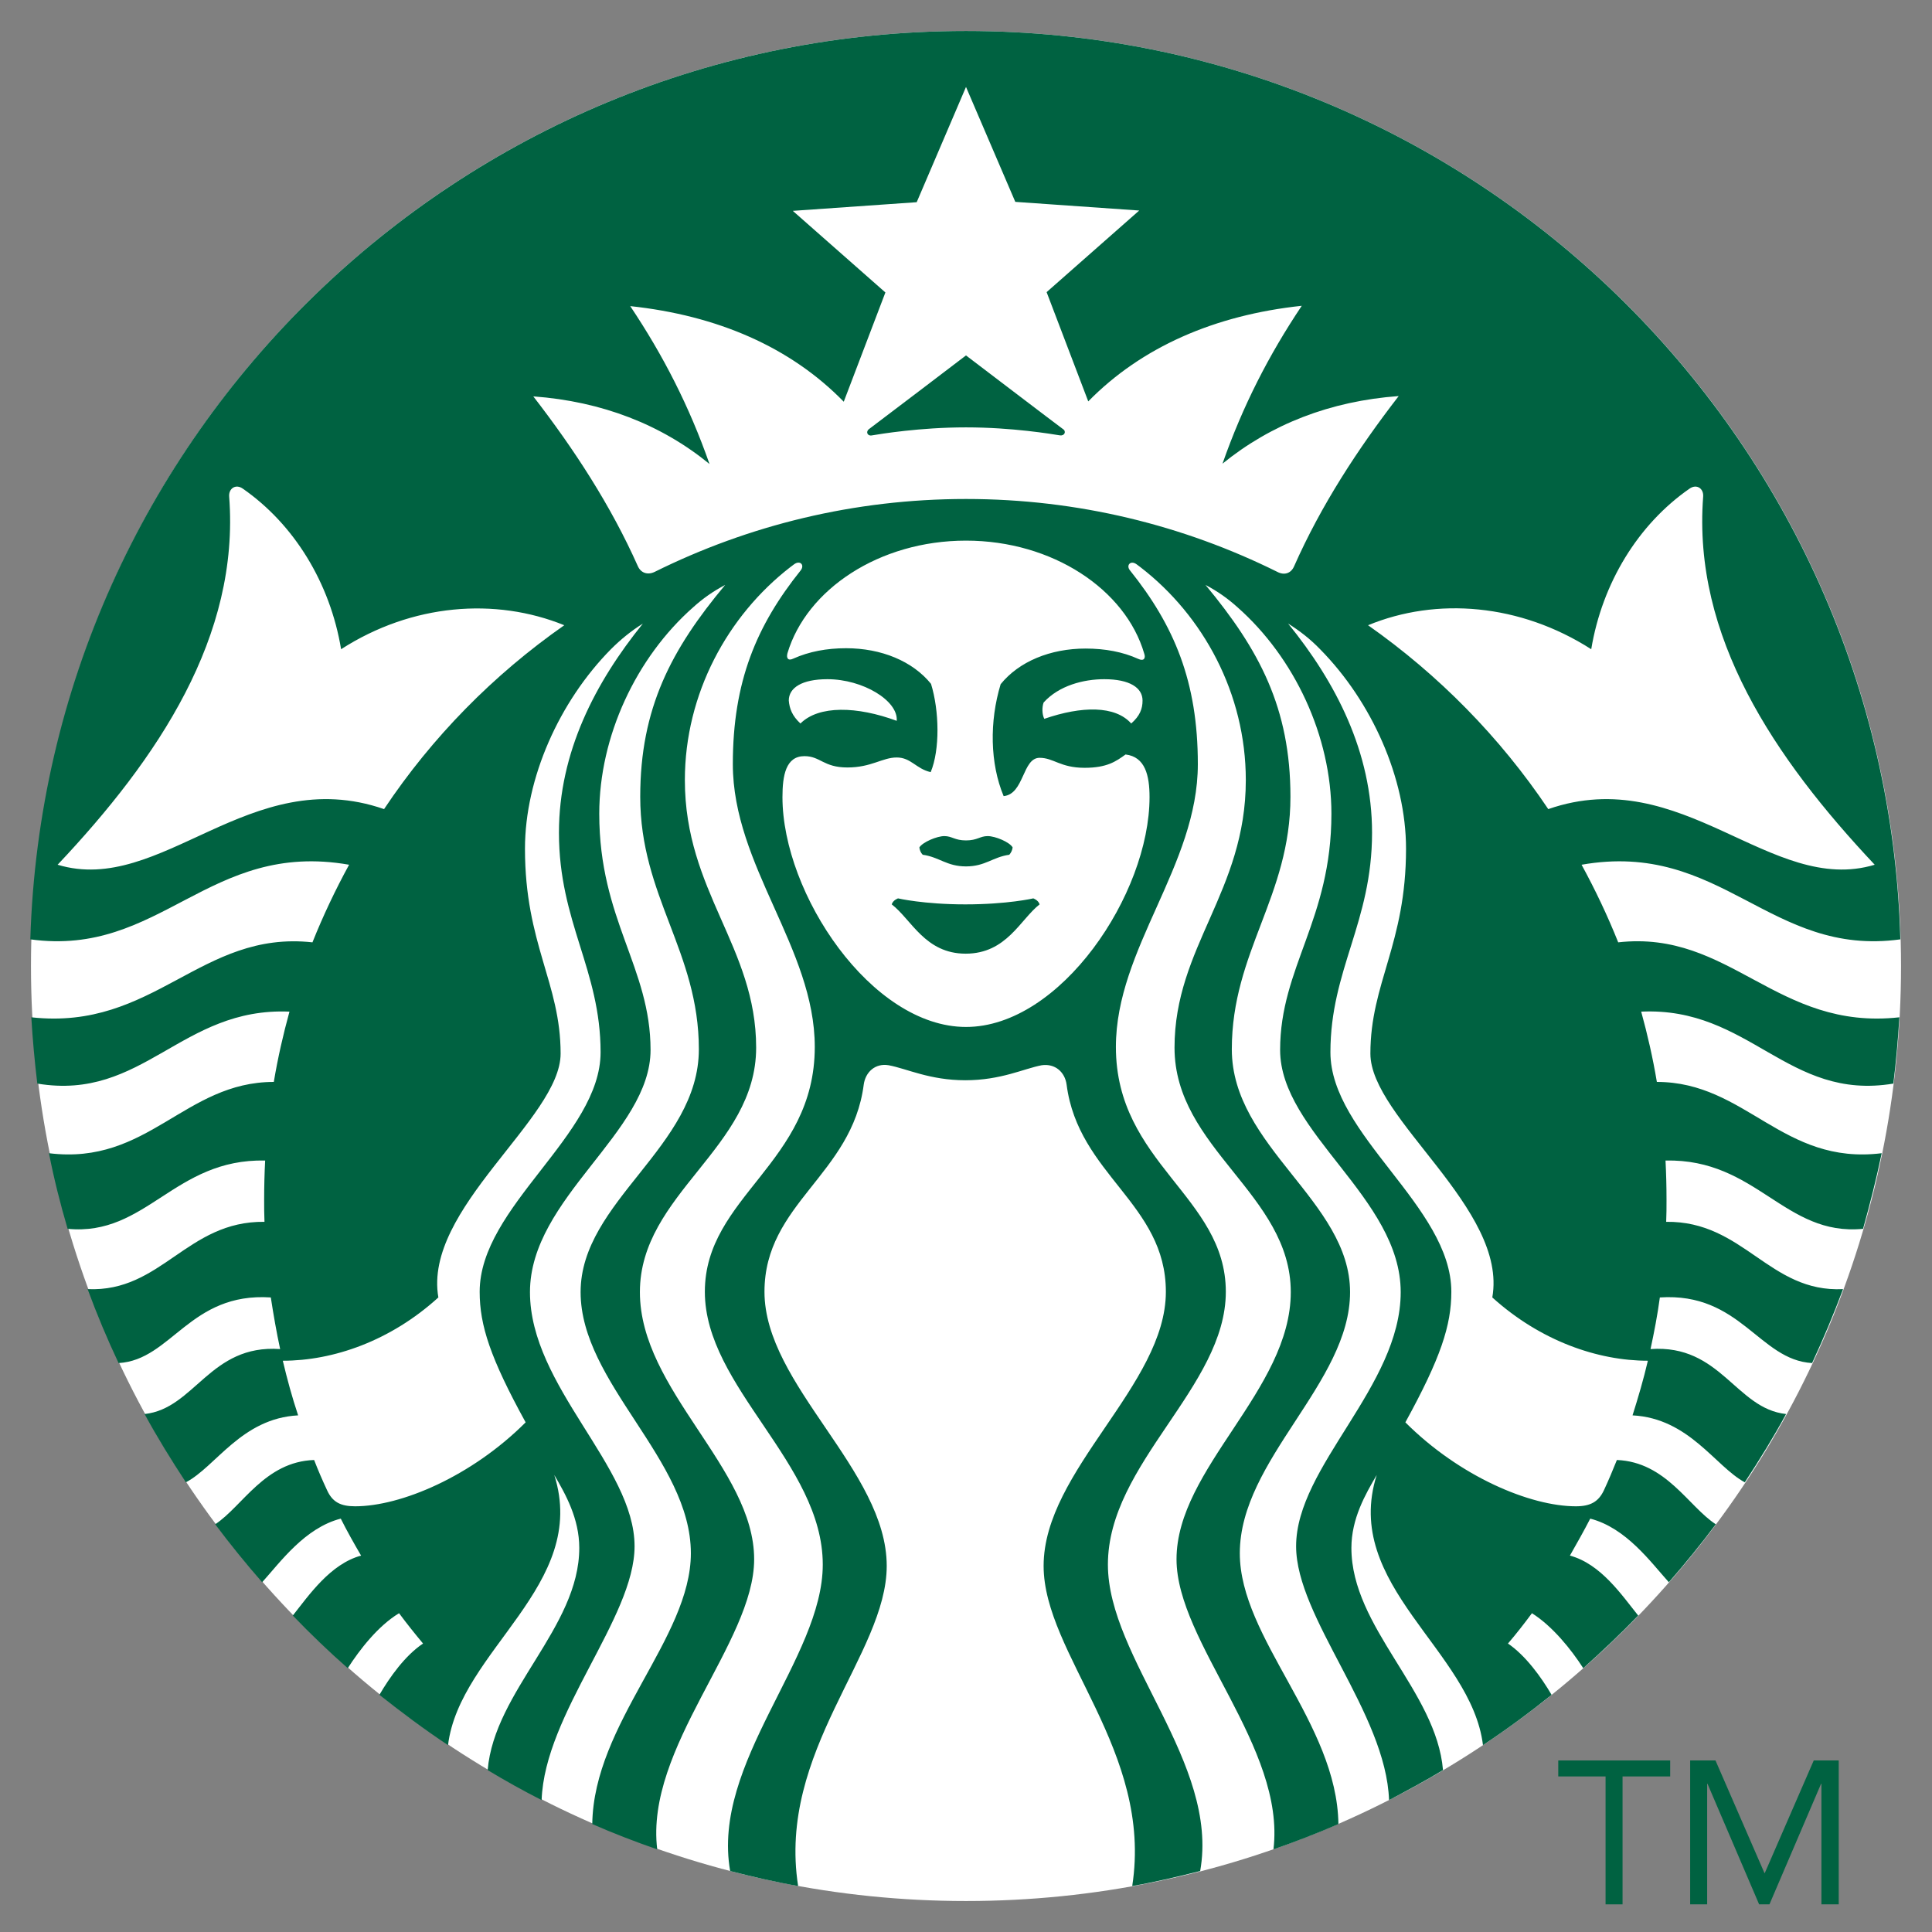 <?xml version="1.0" encoding="UTF-8"?>
<svg xmlns="http://www.w3.org/2000/svg" xmlns:xlink="http://www.w3.org/1999/xlink" version="1.1" id="Layer_1" x="0px" y="0px" viewBox="0 0 58 58" style="enable-background:new 0 0 58 58;" xml:space="preserve">
<rect x="0" y="0" width="58" height="58" fill="#808080" stroke="none"/>
<style type="text/css">
	.st0{fill:#FFFFFF;}
	.st1{fill:#006241;}
</style>
<g>
	<path class="st0" d="M29,57.07c15.5,0,28.07-12.57,28.07-28.07C57.07,13.5,44.5,0.93,29,0.93C13.5,0.93,0.93,13.5,0.93,29   C0.93,44.5,13.5,57.07,29,57.07z"></path>
	<path class="st1" d="M31.82,13.07c-0.25-0.04-1.43-0.24-2.82-0.24c-1.39,0-2.58,0.2-2.82,0.24c-0.14,0.03-0.2-0.11-0.09-0.19   c0.1-0.07,2.91-2.21,2.91-2.21s2.81,2.14,2.91,2.21C32.02,12.95,31.96,13.09,31.82,13.07z M26.96,26.97c0,0-0.15,0.05-0.19,0.18   c0.59,0.45,1,1.48,2.22,1.48c1.23,0,1.64-1.03,2.22-1.48c-0.04-0.13-0.19-0.18-0.19-0.18s-0.77,0.18-2.04,0.18   C27.73,27.15,26.96,26.97,26.96,26.97z M29,25.23c-0.34,0-0.42-0.13-0.65-0.13c-0.22,0-0.65,0.18-0.75,0.34   c0.01,0.08,0.04,0.16,0.1,0.22c0.5,0.07,0.72,0.35,1.3,0.35s0.8-0.28,1.3-0.35c0.06-0.07,0.09-0.14,0.1-0.22   c-0.09-0.16-0.52-0.34-0.75-0.34C29.42,25.1,29.34,25.23,29,25.23z M57.02,30.54c-0.04,0.67-0.1,1.34-0.18,1.99   c-3.18,0.53-4.31-2.31-7.57-2.16c0.19,0.69,0.35,1.39,0.47,2.11c2.68,0,3.77,2.51,6.75,2.14c-0.16,0.77-0.35,1.52-0.56,2.27   c-2.36,0.23-3.19-2.11-5.93-2.05c0.02,0.39,0.03,0.78,0.03,1.18c0,0.22,0,0.44-0.01,0.66c2.33-0.03,3.09,2.13,5.31,2.02   c-0.28,0.75-0.59,1.49-0.93,2.22c-1.59-0.09-2.15-2.13-4.57-1.97c-0.07,0.52-0.17,1.04-0.28,1.55c2.11-0.15,2.56,1.79,4.07,1.95   c-0.38,0.7-0.8,1.38-1.24,2.05c-0.89-0.48-1.67-1.92-3.37-2.01c0.17-0.54,0.33-1.08,0.46-1.64c-1.5,0-3.22-0.59-4.67-1.9   c0.47-2.66-3.66-5.37-3.66-7.32c0-2.12,1.07-3.29,1.07-6.15c0-2.12-1.03-4.42-2.58-5.99c-0.3-0.31-0.61-0.55-0.96-0.77   c1.43,1.76,2.52,3.86,2.52,6.28c0,2.69-1.25,4.11-1.25,6.59c0,2.48,3.63,4.63,3.63,7.19c0,1.01-0.32,1.99-1.38,3.92   c1.63,1.63,3.75,2.52,5.12,2.52c0.44,0,0.68-0.14,0.84-0.48c0.14-0.3,0.27-0.61,0.39-0.91c1.48,0.06,2.15,1.4,2.97,1.93   c-0.45,0.6-0.92,1.18-1.41,1.74c-0.55-0.61-1.28-1.63-2.36-1.91c-0.19,0.37-0.4,0.74-0.61,1.11c0.93,0.25,1.56,1.19,2.05,1.8   c-0.53,0.55-1.08,1.07-1.65,1.58c-0.36-0.56-0.92-1.26-1.54-1.65c-0.23,0.31-0.47,0.62-0.72,0.91c0.53,0.36,1,1.01,1.31,1.54   c-0.66,0.53-1.35,1.04-2.06,1.51c-0.35-2.85-4.24-4.8-3.19-8.11c-0.34,0.58-0.76,1.31-0.76,2.19c0,2.39,2.55,4.29,2.75,6.67   c-0.53,0.32-1.07,0.61-1.62,0.9c-0.09-2.61-2.79-5.48-2.79-7.62c0-2.4,3.14-4.8,3.14-7.63c0-2.83-3.62-4.79-3.62-7.27   c0-2.48,1.54-3.91,1.54-7.09c0-2.33-1.11-4.69-2.82-6.2c-0.3-0.27-0.6-0.48-0.96-0.67c1.61,1.94,2.55,3.69,2.55,6.36   c0,2.99-1.76,4.65-1.76,7.58c0,2.93,3.55,4.56,3.55,7.29c0,2.73-3.31,5.03-3.31,7.84c0,2.55,2.92,5.1,2.96,8.13   c-0.64,0.28-1.29,0.53-1.95,0.76c0.37-3.06-2.91-6.22-2.91-8.71c0-2.73,3.43-5.08,3.43-8.02c0-2.94-3.49-4.31-3.49-7.34   c0-3.02,2.14-4.69,2.14-8.03c0-2.6-1.28-4.94-3.16-6.39c-0.04-0.03-0.08-0.06-0.12-0.09c-0.18-0.13-0.32,0.03-0.2,0.18   c1.33,1.66,2.04,3.34,2.04,5.82c0,3.05-2.46,5.53-2.46,8.49c0,3.49,3.3,4.49,3.3,7.35c0,2.86-3.54,5.15-3.54,8.19   c0,2.82,3.35,5.95,2.77,9.2c-0.67,0.17-1.35,0.33-2.04,0.45c0.63-4.05-2.66-6.96-2.66-9.61c0-2.87,3.67-5.43,3.67-8.23   c0-2.65-2.63-3.51-2.98-6.22c-0.05-0.37-0.34-0.64-0.75-0.58c-0.53,0.1-1.22,0.45-2.29,0.45s-1.76-0.35-2.3-0.45   c-0.41-0.07-0.7,0.21-0.75,0.58c-0.35,2.71-2.98,3.57-2.98,6.22c0,2.8,3.67,5.36,3.67,8.23c0,2.65-3.29,5.56-2.66,9.61   c-0.69-0.12-1.37-0.28-2.04-0.45c-0.57-3.25,2.78-6.38,2.78-9.2c0-3.04-3.54-5.33-3.54-8.19c0-2.86,3.3-3.86,3.3-7.35   c0-2.96-2.46-5.44-2.46-8.49c0-2.48,0.71-4.16,2.04-5.82c0.12-0.16-0.02-0.31-0.2-0.18c-0.04,0.03-0.08,0.06-0.12,0.09   c-1.87,1.45-3.16,3.79-3.16,6.39c0,3.34,2.14,5.01,2.14,8.03c0,3.02-3.49,4.39-3.49,7.34c0,2.94,3.43,5.29,3.43,8.02   c0,2.5-3.28,5.65-2.91,8.71c-0.66-0.23-1.31-0.48-1.95-0.76c0.04-3.03,2.96-5.58,2.96-8.13c0-2.81-3.31-5.11-3.31-7.84   c0-2.73,3.55-4.36,3.55-7.29c0-2.93-1.76-4.59-1.76-7.58c0-2.66,0.93-4.42,2.55-6.36c-0.36,0.19-0.66,0.4-0.96,0.67   c-1.71,1.51-2.82,3.87-2.82,6.2c0,3.18,1.54,4.61,1.54,7.09c0,2.48-3.62,4.44-3.62,7.27c0,2.83,3.14,5.23,3.14,7.63   c0,2.15-2.7,5.01-2.79,7.62c-0.55-0.28-1.09-0.58-1.62-0.9c0.2-2.38,2.75-4.28,2.75-6.67c0-0.88-0.41-1.61-0.75-2.19   c1.05,3.31-2.84,5.26-3.19,8.11c-0.71-0.47-1.39-0.98-2.06-1.51c0.31-0.53,0.77-1.18,1.31-1.54c-0.25-0.3-0.49-0.6-0.72-0.91   c-0.63,0.38-1.18,1.09-1.54,1.65c-0.57-0.5-1.12-1.03-1.65-1.58c0.49-0.62,1.13-1.55,2.05-1.8c-0.21-0.36-0.42-0.73-0.61-1.11   c-1.08,0.28-1.81,1.3-2.36,1.91c-0.49-0.56-0.96-1.14-1.41-1.74c0.82-0.54,1.49-1.88,2.97-1.93c0.12,0.31,0.25,0.61,0.39,0.91   c0.16,0.35,0.4,0.48,0.84,0.48c1.37,0,3.49-0.89,5.12-2.52c-1.06-1.93-1.38-2.91-1.38-3.92c0-2.56,3.63-4.7,3.63-7.19   c0-2.48-1.25-3.9-1.25-6.59c0-2.42,1.09-4.51,2.52-6.28c-0.35,0.22-0.66,0.47-0.96,0.77c-1.55,1.57-2.58,3.87-2.58,5.99   c0,2.86,1.07,4.03,1.07,6.15c0,1.95-4.13,4.66-3.67,7.32c-1.44,1.31-3.16,1.9-4.67,1.9c0.13,0.55,0.28,1.1,0.46,1.64   c-1.7,0.09-2.47,1.54-3.37,2.01c-0.44-0.67-0.86-1.35-1.24-2.05c1.51-0.16,1.96-2.1,4.07-1.95c-0.11-0.51-0.2-1.03-0.28-1.55   c-2.43-0.16-2.98,1.88-4.57,1.97c-0.34-0.72-0.65-1.46-0.93-2.22c2.22,0.1,2.98-2.05,5.31-2.02c-0.01-0.22-0.01-0.44-0.01-0.66   c0-0.4,0.01-0.79,0.03-1.18c-2.73-0.06-3.56,2.28-5.93,2.05c-0.22-0.75-0.41-1.5-0.56-2.27c2.98,0.37,4.07-2.14,6.75-2.14   c0.12-0.72,0.28-1.42,0.47-2.11c-3.25-0.14-4.39,2.69-7.57,2.16c-0.08-0.66-0.14-1.32-0.18-1.99c3.69,0.41,5.08-2.62,8.44-2.25   c0.32-0.8,0.69-1.58,1.1-2.33c-4.22-0.74-5.65,2.78-9.57,2.24C1.37,13.07,13.77,0.93,29,0.93c15.23,0,27.63,12.14,28.05,27.27   c-3.92,0.54-5.36-2.98-9.57-2.24c0.41,0.75,0.78,1.53,1.1,2.33C51.95,27.91,53.33,30.95,57.02,30.54z M16.94,18.77   c-2.07-0.84-4.57-0.65-6.7,0.72c-0.33-1.99-1.41-3.75-2.95-4.82c-0.21-0.15-0.43-0.01-0.41,0.24c0.32,4.2-2.13,7.85-5.15,11.05   c3.11,0.94,5.76-3.07,9.8-1.67C12.97,22.13,14.81,20.26,16.94,18.77z M29,16.23c-2.61,0-4.79,1.47-5.36,3.38   c-0.04,0.15,0.02,0.24,0.18,0.16c0.47-0.21,1-0.31,1.58-0.31c1.06,0,2,0.39,2.55,1.07c0.25,0.81,0.27,1.98-0.01,2.65   c-0.44-0.1-0.59-0.44-1.02-0.44c-0.43,0-0.76,0.3-1.48,0.3c-0.72,0-0.81-0.34-1.29-0.34c-0.56,0-0.66,0.58-0.66,1.23   c0,2.9,2.67,6.9,5.51,6.9c2.84,0,5.51-3.99,5.51-6.9c0-0.65-0.13-1.21-0.72-1.28c-0.29,0.21-0.56,0.4-1.23,0.4   c-0.73,0-0.93-0.3-1.35-0.3c-0.52,0-0.46,1.09-1.08,1.15c-0.41-0.98-0.43-2.24-0.09-3.36c0.55-0.68,1.49-1.07,2.55-1.07   c0.58,0,1.12,0.1,1.58,0.31c0.17,0.08,0.23-0.02,0.18-0.16C33.79,17.7,31.6,16.23,29,16.23z M33.15,20.39   c-0.62,0-1.36,0.19-1.82,0.7c-0.05,0.14-0.05,0.35,0.02,0.49c1.13-0.39,2.13-0.4,2.61,0.14c0.26-0.23,0.34-0.44,0.34-0.69   C34.3,20.65,33.92,20.39,33.15,20.39z M24.03,21.72c0.55-0.55,1.7-0.52,2.89-0.08c0.05-0.6-1.01-1.25-2.08-1.25   c-0.77,0-1.16,0.26-1.16,0.64C23.7,21.27,23.78,21.49,24.03,21.72z M41.99,11.89c-2.06,0.15-3.84,0.85-5.29,2.03   c0.61-1.74,1.39-3.26,2.38-4.74c-2.62,0.28-4.81,1.24-6.41,2.87l-1.25-3.28l2.78-2.45l-3.72-0.26L29,2.61l-1.48,3.46L23.8,6.33   l2.78,2.45l-1.25,3.28c-1.6-1.64-3.79-2.59-6.41-2.87c0.99,1.48,1.77,3,2.38,4.74c-1.44-1.18-3.23-1.88-5.29-2.03   c1.23,1.59,2.33,3.28,3.14,5.1c0.09,0.2,0.29,0.27,0.5,0.17c2.82-1.4,5.99-2.19,9.35-2.19s6.53,0.79,9.35,2.19   c0.21,0.11,0.41,0.04,0.5-0.17C39.66,15.17,40.76,13.48,41.99,11.89z M46.48,24.29c4.03-1.4,6.68,2.61,9.8,1.67   c-3.02-3.21-5.47-6.85-5.15-11.05c0.02-0.25-0.2-0.39-0.41-0.24c-1.54,1.07-2.62,2.83-2.95,4.82c-2.14-1.37-4.64-1.57-6.7-0.72   C43.19,20.26,45.03,22.13,46.48,24.29z"></path>
	<path class="st1" d="M50.14,53.33h-1.43v3.84H48.2v-3.84h-1.42v-0.48h3.36V53.33z"></path>
	<path class="st1" d="M50.74,52.85h0.76l1.47,3.38h0.01l1.47-3.38h0.75v4.32h-0.52v-3.62h-0.01l-1.55,3.62h-0.31l-1.55-3.62h-0.01   v3.62h-0.51V52.85z"></path>
</g>
</svg>
